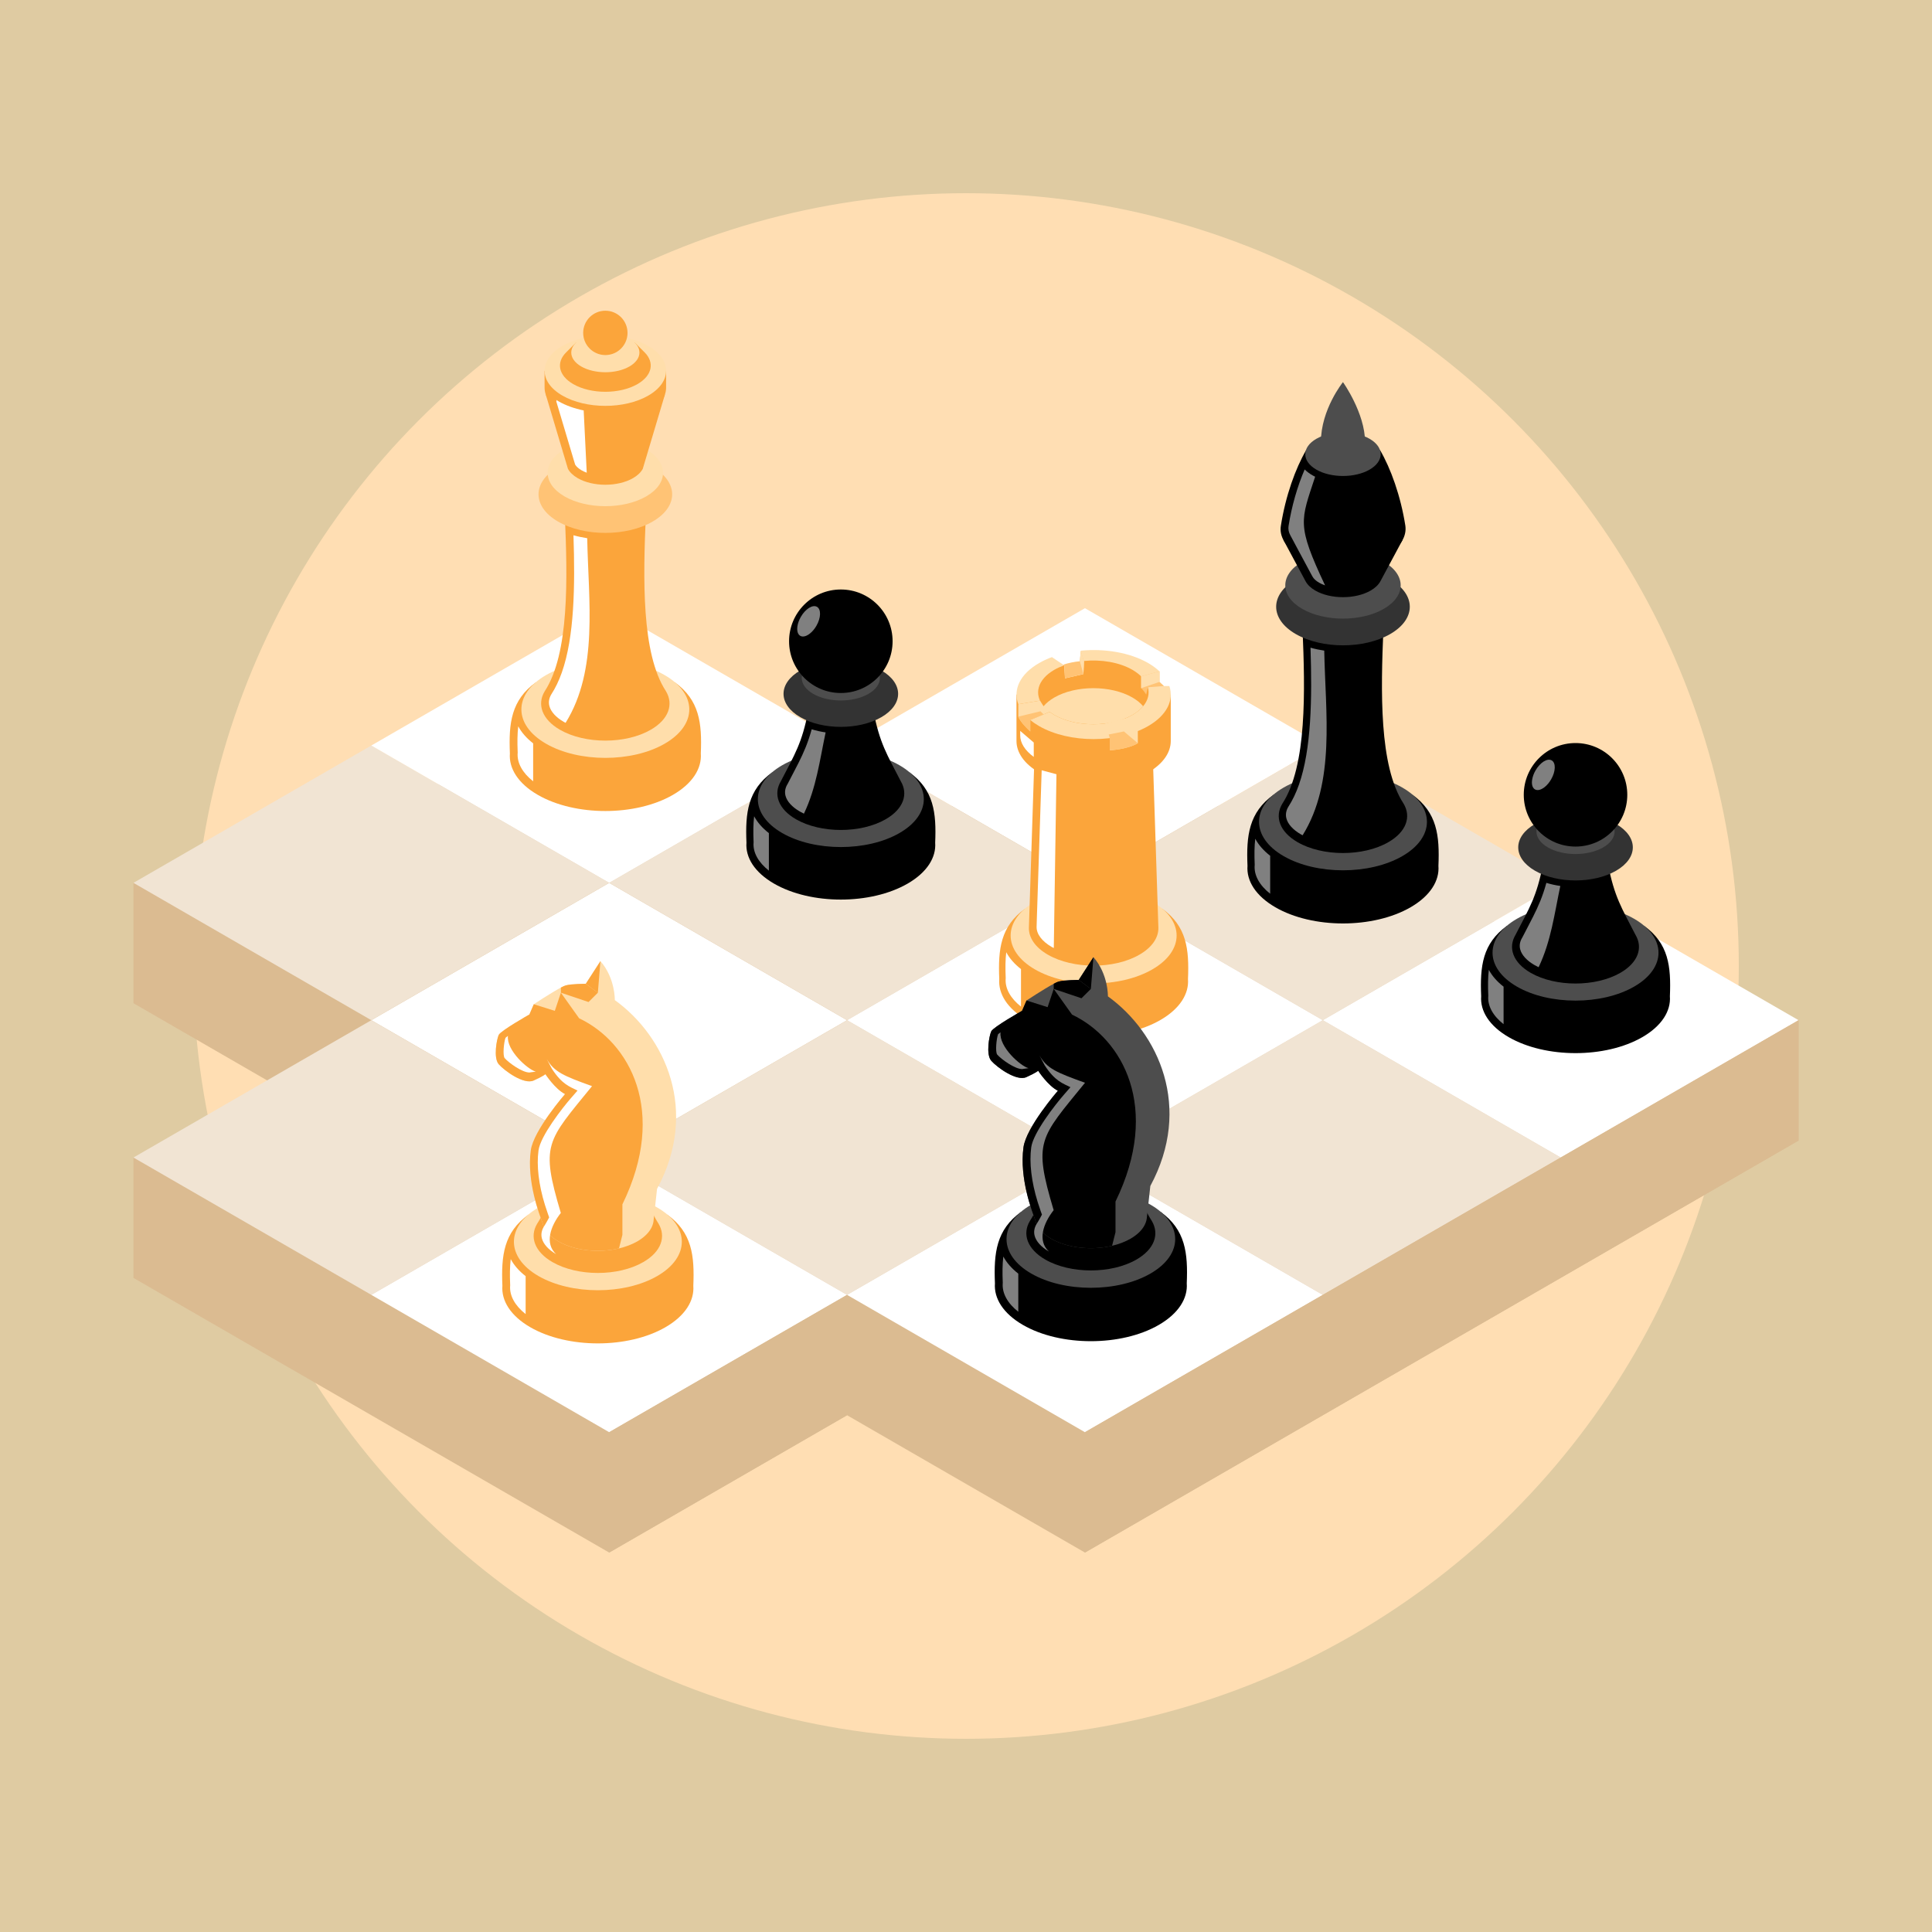 <?xml version="1.0" encoding="utf-8"?>
<!-- Generator: Adobe Illustrator 16.0.0, SVG Export Plug-In . SVG Version: 6.00 Build 0)  -->
<!DOCTYPE svg PUBLIC "-//W3C//DTD SVG 1.1//EN" "http://www.w3.org/Graphics/SVG/1.1/DTD/svg11.dtd">
<svg version="1.1" id="圖層_1" xmlns="http://www.w3.org/2000/svg" xmlns:xlink="http://www.w3.org/1999/xlink" x="0px" y="0px"
	 width="225px" height="225px" viewBox="0 0 225 225" enable-background="new 0 0 225 225" xml:space="preserve">
<g>
	<g>
		<rect opacity="0.7" fill="#D2B67B" width="225" height="225"/>
		<circle fill="#FFDEB3" cx="112.5" cy="112.5" r="90"/>
	</g>
	<g>
		<g>
			<path fill="#DBBB91" d="M154.053,100.84l-27.701-15.994L98.649,100.84L70.946,84.846l-55.405,17.972v14.016l27.703,15.994
				l-27.703,1.979v14.016c5.854,3.381,49.531,28.598,55.405,31.988l27.703-15.994l27.703,15.994
				c5.027-2.902,78.812-45.502,83.107-47.982v-14.016L154.053,100.84z"/>
			<polygon fill="#FFFFFF" points="98.649,86.823 126.352,70.83 154.053,86.823 126.352,102.817 			"/>
			<polygon fill="#F1E4D3" points="126.352,102.817 154.053,86.823 181.756,102.817 154.053,118.812 			"/>
			<polygon fill="#FFFFFF" points="43.244,118.812 70.946,102.817 98.649,118.812 70.946,134.806 			"/>
			<polygon fill="#F1E4D3" points="15.541,102.817 43.244,86.823 70.946,102.817 43.244,118.812 			"/>
			<polygon fill="#F1E4D3" points="70.946,134.806 98.649,118.812 126.352,134.806 98.649,150.8 			"/>
			<polygon fill="#F1E4D3" points="126.352,134.806 154.053,118.812 181.756,134.806 154.053,150.8 			"/>
			<polygon fill="#F1E4D3" points="70.946,102.817 98.649,86.823 126.352,102.817 98.649,118.812 			"/>
			<polygon fill="#F1E4D3" points="15.541,134.806 43.244,118.812 70.946,134.806 43.244,150.8 			"/>
			<polygon fill="#FFFFFF" points="43.244,150.8 70.946,134.806 98.649,150.8 70.946,166.794 			"/>
			<polygon fill="#FFFFFF" points="98.649,118.812 126.352,102.817 154.053,118.812 126.352,134.806 			"/>
			<polygon fill="#FFFFFF" points="43.244,86.823 70.946,70.83 98.649,86.823 70.946,102.817 			"/>
			<polygon fill="#FFFFFF" points="154.053,118.812 181.756,102.817 209.459,118.812 181.756,134.806 			"/>
			<polygon fill="#FFFFFF" points="98.649,150.8 126.352,134.806 154.053,150.8 126.352,166.794 			"/>
			<g>
				<g>
					<path d="M89.94,89.938l1.876,3.192c3.685-1.423,8.528-1.423,12.212,0l1.876-3.192c2.857,2.055,3.153,4.715,3.007,8.197
						c0.129,1.717-0.939,3.458-3.21,4.77c-4.296,2.48-11.262,2.48-15.558,0c-2.271-1.312-3.34-3.053-3.21-4.77
						C86.787,94.653,87.083,91.993,89.94,89.938z"/>
					<path fill="#4D4D4D" d="M91.089,89.122c-3.774,2.18-3.774,5.712,0,7.891c3.774,2.179,9.893,2.179,13.667,0
						c3.774-2.179,3.774-5.711,0-7.891C100.982,86.943,94.863,86.943,91.089,89.122z"/>
					<path d="M97.923,82.77c0.834,0,1.946,0,3.787,0c0.741,3.817,1.589,5.09,3.186,8.196c0.911,1.521,0.325,3.247-1.745,4.441
						c-1.443,0.833-3.336,1.25-5.228,1.25s-3.785-0.417-5.229-1.25c-2.07-1.195-2.656-2.921-1.759-4.418
						c1.611-3.129,2.459-4.402,3.2-8.219C95.977,82.77,97.088,82.77,97.923,82.77z"/>
					<path fill="#333333" d="M93.204,78.076c-2.605,1.506-2.605,3.944,0,5.448c2.606,1.505,6.831,1.505,9.437,0
						c2.605-1.504,2.605-3.942,0-5.448C100.035,76.572,95.81,76.572,93.204,78.076z"/>
					<path fill="#4D4D4D" d="M94.705,77.091c-1.778,1.026-1.778,2.69,0,3.716c1.777,1.026,4.659,1.026,6.437,0
						c1.777-1.026,1.777-2.69,0-3.716C99.363,76.065,96.482,76.065,94.705,77.091z"/>
					<circle cx="97.923" cy="74.68" r="6.028"/>
				</g>
				<path fill="#808080" d="M91.7,91.338l0.026-0.042l0.022-0.043c0.202-0.393,0.392-0.755,0.57-1.098
					c0.24-0.458,0.46-0.881,0.666-1.288c0.625-1.242,1.12-2.381,1.545-3.934c0.517,0.16,1.061,0.28,1.624,0.362
					c-0.686,3.225-1.078,6.436-2.528,9.462c-0.167-0.08-0.328-0.163-0.481-0.252c-0.902-0.52-1.492-1.17-1.664-1.83
					C91.364,92.229,91.438,91.779,91.7,91.338z"/>
				<path fill="#808080" d="M87.764,98.076l-0.003-0.052c-0.046-1.108-0.041-2.086,0.066-2.96c0.381,0.712,0.962,1.375,1.716,1.961
					v4.369c-1.229-0.968-1.87-2.121-1.783-3.265L87.764,98.076z"/>
				<path fill="#808080" d="M93.199,74.049c-0.271-0.157-0.385-0.519-0.348-0.966c0.004-0.054,0.011-0.108,0.019-0.164
					c0.053-0.339,0.185-0.713,0.396-1.081c0.538-0.933,1.38-1.456,1.88-1.167c0.5,0.289,0.47,1.278-0.068,2.211
					c-0.211,0.367-0.471,0.67-0.737,0.884c-0.044,0.036-0.088,0.069-0.132,0.099C93.842,74.122,93.471,74.206,93.199,74.049z"/>
			</g>
			<g>
				<g>
					<path fill="#FBA53B" d="M119.381,105.822l1.876,3.191c3.685-1.422,8.528-1.422,12.213,0l1.876-3.191
						c2.857,2.056,3.154,4.716,3.007,8.197c0.13,1.717-0.94,3.459-3.21,4.77c-4.297,2.48-11.262,2.48-15.559,0
						c-2.27-1.311-3.34-3.053-3.21-4.77C116.227,110.538,116.524,107.877,119.381,105.822z"/>
					<path fill="#FFDEAB" d="M120.53,105.007c-3.774,2.179-3.774,5.711,0,7.89c3.774,2.179,9.894,2.179,13.668,0
						c3.774-2.179,3.774-5.711,0-7.89S124.304,102.828,120.53,105.007z"/>
					<path fill="#FFDEAB" d="M122.534,83.494c-2.668,1.54-2.668,4.037,0,5.577c2.668,1.541,6.992,1.541,9.66,0
						c2.668-1.54,2.668-4.037,0-5.577S125.202,81.954,122.534,83.494z"/>
					<path fill="#FBA53B" d="M119.826,108.02c-0.003,0,0.708-21.812,0.708-21.812h13.66l0.711,21.812
						c0.035,1.142-0.699,2.29-2.208,3.162c-2.946,1.7-7.72,1.7-10.666,0C120.522,110.31,119.788,109.162,119.826,108.02z"/>
					<g>
						<path fill="#FBA53B" d="M118.379,86.295v-5.407h2.952c3.419-1.794,8.646-1.794,12.064,0h2.952v5.407
							c0,1.328-0.877,2.655-2.631,3.668c-3.51,2.025-9.197,2.025-12.707,0C119.256,88.95,118.379,87.623,118.379,86.295z"/>
						<path fill="#FFDEAB" d="M121.116,81.593l-2.521,0.418c-0.64-1.671,0.164-3.49,2.416-4.791
							c0.463-0.267,0.965-0.496,1.494-0.693l1.428,0.956c0.006,0.004,0.095,1.517,0.095,1.517l2.146-0.493l0.063-1.531l0.002-0.057
							l-0.363-1.142c2.766-0.267,5.707,0.211,7.842,1.443c0.512,0.296,0.946,0.619,1.309,0.961v1.235l0.525,0.478h0.631
							c0.551,1.635-0.271,3.396-2.465,4.663c-3.51,2.025-9.197,2.025-12.707,0c-0.385-0.223-0.727-0.461-1.027-0.711l2.254-0.94
							l0.682-0.529l-1.192-0.13L121.116,81.593z"/>
						<path fill="#FBA53B" d="M122.782,78.007c0.354-0.205,0.742-0.377,1.15-0.524c0.006,0.004,0.095,1.517,0.095,1.517l2.146-0.493
							l0.063-1.531c1.99-0.197,4.109,0.144,5.645,1.031c1.986,1.148,2.404,2.856,1.248,4.241c-0.306,0.367-0.721,0.71-1.248,1.013
							c-2.512,1.449-6.588,1.449-9.1,0c-0.527-0.303-0.942-0.646-1.248-1.013C120.381,80.863,120.799,79.155,122.782,78.007z"/>
						<path fill="#FFDEAB" d="M121.534,82.248c0.306,0.367,0.721,0.71,1.248,1.013c2.512,1.449,6.588,1.449,9.1,0
							c0.527-0.303,0.942-0.646,1.248-1.013c-0.303-0.365-0.721-0.71-1.248-1.016c-2.512-1.451-6.588-1.451-9.1,0
							C122.254,81.538,121.837,81.883,121.534,82.248z"/>
						<path fill="#FFDEAB" d="M132.51,85.141l-1.525-1.449l-2.232,0.565l0.488,1.705v1.421c0,0,2.063-0.107,3.27-0.829V85.141z"/>
						<path fill="#FFC375" d="M130.889,85.184l-1.77,0.354l0.121,0.424v1.421c0,0,2.063-0.107,3.27-0.829L130.889,85.184z"/>
						<path fill="#FFC375" d="M126.237,76.976l-0.063,1.531L124.027,79l-0.089-1.513c-0.006-0.004-0.123-0.082-0.123-0.082
							c0.602-0.192,1.314-0.34,1.939-0.396l0.121-1.231l0.363,1.142L126.237,76.976z"/>
						<path fill="#FFDEAB" d="M119.983,83.845v1.338c0,0-1.18-1.09-1.392-1.726v-1.446l2.524-0.419l0.418,0.655l1.385,0.128
							l-0.682,0.529L119.983,83.845z"/>
						<path fill="#FFC375" d="M121.534,83.197l-0.365-0.36l-2.577,0.621c0,0,0.27,0.763,1.392,1.726v-1.338L121.534,83.197z"/>
						<polygon fill="#FFDEAB" points="125.875,75.777 126.237,76.976 126.173,78.507 125.754,77.009 						"/>
						<path fill="#FFC375" d="M135.551,79.894l-1.867,0.145l-0.197,0.852c0,0-0.322-0.527-0.592-0.746v-1.377l2.131-0.585v1.235
							L135.551,79.894z"/>
						<polygon fill="#FFDEAB" points="135.026,79.417 132.895,80.145 132.895,78.767 135.026,78.182 						"/>
					</g>
				</g>
				<path fill="#FFFFFF" d="M122.725,110.408c-0.082-0.042-0.167-0.083-0.245-0.127c-1.144-0.661-1.784-1.519-1.757-2.354
					l0.027-0.927l0.564-17.293l1.721,0.461L122.725,110.408z"/>
				<path fill="#FFFFFF" d="M118.934,85.224l1.457,1.25v1.675c-1.016-0.738-1.578-1.62-1.578-2.496v-0.536
					C118.852,85.153,118.892,85.188,118.934,85.224z"/>
				<path fill="#FFFFFF" d="M117.125,113.91l-0.002-0.051c-0.047-1.109-0.041-2.087,0.064-2.961
					c0.381,0.713,0.963,1.375,1.717,1.962v4.368c-1.229-0.968-1.869-2.12-1.783-3.264L117.125,113.91z"/>
			</g>
			<g>
				<g>
					<path d="M175.502,107.821l1.877,3.191c3.684-1.421,8.527-1.421,12.211,0l1.877-3.191c2.857,2.056,3.154,4.715,3.008,8.197
						c0.129,1.717-0.94,3.458-3.211,4.769c-4.297,2.48-11.262,2.48-15.558,0c-2.271-1.311-3.341-3.052-3.21-4.769
						C172.35,112.536,172.645,109.877,175.502,107.821z"/>
					<path fill="#4D4D4D" d="M176.652,107.005c-3.774,2.179-3.774,5.711,0,7.891c3.773,2.18,9.893,2.18,13.667,0
						c3.773-2.179,3.773-5.711,0-7.891C186.544,104.826,180.425,104.826,176.652,107.005z"/>
					<path d="M183.485,100.652c0.834,0,1.945,0,3.787,0c0.74,3.818,1.59,5.09,3.186,8.197c0.912,1.52,0.326,3.247-1.744,4.442
						c-1.443,0.833-3.336,1.25-5.229,1.25s-3.784-0.417-5.229-1.25c-2.07-1.195-2.655-2.923-1.759-4.419
						c1.61-3.13,2.46-4.402,3.201-8.22C181.54,100.652,182.651,100.652,183.485,100.652z"/>
					<path fill="#333333" d="M178.766,95.96c-2.605,1.504-2.605,3.943,0,5.447c2.606,1.505,6.832,1.505,9.438,0
						c2.605-1.504,2.605-3.943,0-5.447C185.598,94.455,181.373,94.455,178.766,95.96z"/>
					<path fill="#4D4D4D" d="M180.266,94.975c-1.776,1.026-1.776,2.69,0,3.716c1.778,1.026,4.66,1.026,6.438,0
						c1.777-1.026,1.777-2.69,0-3.716C184.926,93.949,182.044,93.949,180.266,94.975z"/>
					<circle cx="183.485" cy="92.563" r="6.028"/>
				</g>
				<path fill="#808080" d="M177.262,109.221l0.026-0.042l0.022-0.042c0.201-0.394,0.391-0.756,0.57-1.098
					c0.239-0.459,0.459-0.881,0.664-1.288c0.627-1.242,1.12-2.381,1.546-3.934c0.517,0.161,1.061,0.28,1.624,0.362
					c-0.687,3.226-1.077,6.436-2.528,9.462c-0.166-0.079-0.327-0.163-0.481-0.252c-0.902-0.52-1.492-1.17-1.664-1.831
					C176.926,110.113,177,109.662,177.262,109.221z"/>
				<path fill="#808080" d="M173.327,115.96l-0.003-0.053c-0.047-1.109-0.042-2.087,0.065-2.961
					c0.381,0.712,0.963,1.375,1.717,1.961v4.368c-1.23-0.968-1.871-2.118-1.783-3.264L173.327,115.96z"/>
				<path fill="#808080" d="M178.762,91.932c-0.271-0.156-0.386-0.519-0.349-0.966c0.005-0.053,0.011-0.108,0.021-0.164
					c0.052-0.339,0.184-0.714,0.396-1.081c0.538-0.933,1.38-1.454,1.88-1.167c0.501,0.29,0.471,1.279-0.067,2.211
					c-0.212,0.368-0.471,0.67-0.737,0.885c-0.045,0.036-0.088,0.069-0.133,0.099C179.404,92.005,179.033,92.088,178.762,91.932z"/>
			</g>
			<g>
				<g>
					<path d="M118.928,141.125l1.906,3.245c3.746-1.446,8.667-1.446,12.412,0l1.907-3.245c2.905,2.09,3.205,4.793,3.056,8.332
						c0.133,1.744-0.955,3.515-3.264,4.847c-4.365,2.521-11.444,2.521-15.811,0c-2.309-1.332-3.395-3.103-3.264-4.848
						C115.723,145.917,116.024,143.214,118.928,141.125z"/>
					<path fill="#4D4D4D" d="M120.096,140.296c-3.836,2.215-3.836,5.805,0,8.02s10.055,2.215,13.891,0
						c3.835-2.215,3.835-5.805,0-8.02C130.151,138.082,123.932,138.082,120.096,140.296z"/>
					<path d="M119.939,142.193c0.592-0.902,1.042-1.962,1.394-3.146h11.416c0.352,1.185,0.803,2.244,1.379,3.123
						c0.927,1.545,0.331,3.301-1.772,4.515c-2.935,1.694-7.693,1.694-10.628,0C119.624,145.47,119.028,143.714,119.939,142.193
						L119.939,142.193z"/>
					<path fill="#4D4D4D" d="M115.442,123.536c0.646,0.743,2.931,2.425,4.084,1.907c1.151-0.518,1.379-0.744,1.379-0.744
						s1.134,1.744,2.298,2.329c0,0-3.696,4.245-4.01,6.597c-0.486,3.621,1.011,7.5,1.374,8.469c0.183,0.791,0.799,1.557,1.852,2.165
						c1.92,1.106,4.732,1.382,7.094,0.825c0.782-0.184,1.514-0.461,2.15-0.825c0.795-0.46,1.343-1.009,1.643-1.591
						c0.164-0.318,0.252-0.646,0.268-0.975l0.393-3.573c4.932-9.14,0.975-17.818-4.941-22.087c0,0,0.062-2.557-1.682-4.562
						l-1.715,2.652c0,0-1.683,0-2.362,0.194c-0.12,0.034-0.313,0.124-0.549,0.251c-1.107,0.588-3.169,1.948-3.169,1.948
						l-0.518,1.198c0,0-3.363,1.906-3.588,2.391C115.213,120.591,114.794,122.791,115.442,123.536z"/>
					<path d="M115.442,123.536c0.646,0.743,2.931,2.425,4.084,1.907c1.151-0.518,1.379-0.744,1.379-0.744s1.134,1.744,2.298,2.329
						c0,0-3.696,4.245-4.01,6.597c-0.486,3.621,1.011,7.5,1.374,8.469c0.183,0.791,0.799,1.557,1.852,2.165
						c1.92,1.106,4.732,1.382,7.094,0.825l0.398-1.584v-3.57c5.328-10.92,0.826-18.982-5.061-21.766l-2.134-2.996l-0.712,2.125
						l-2.457-0.776l-0.518,1.198c0,0-3.363,1.906-3.588,2.391C115.213,120.591,114.794,122.791,115.442,123.536z"/>
					<polygon points="127.342,111.47 127.042,115.169 125.627,114.123 					"/>
					<path d="M122.716,114.568v0.6l3.233,1.09l1.093-1.09l-1.415-1.045c0,0-1.683,0-2.362,0.194
						C123.145,114.351,122.952,114.441,122.716,114.568z"/>
				</g>
				<g>
					<path fill="#808080" d="M120.844,139.978c-0.729-2.373-0.987-4.572-0.748-6.357c0.228-1.703,2.816-4.994,3.795-6.119
						l0.771-0.887c-0.907-0.455-1.795-0.703-2.992-2.537l-0.619-1.167c0.879,1.534,1.966,1.979,5.309,3.187
						c-5.299,6.52-6.055,6.768-3.651,14.838c-1.214,1.543-1.914,3.552-0.556,4.814c-0.898-0.525-1.488-1.178-1.661-1.842
						c-0.116-0.451-0.042-0.908,0.221-1.354c0.159-0.243,0.298-0.479,0.44-0.745l0.191-0.357l-0.137-0.383
						C121.077,140.703,120.958,140.345,120.844,139.978z"/>
					<path fill="#808080" d="M116.237,120.443c0.062-0.057,0.161-0.135,0.284-0.224c-0.205,1.687,2.337,3.952,3.26,4.179
						c-0.05,0.023-0.573,0.062-0.628,0.086c-0.018,0.008-0.062,0.018-0.127,0.018c-0.822,0-2.393-1.111-2.894-1.688
						C115.899,122.502,116.034,121.009,116.237,120.443z"/>
				</g>
				<path fill="#808080" d="M116.782,149.396l-0.002-0.053c-0.047-1.127-0.042-2.119,0.066-3.008
					c0.389,0.724,0.979,1.396,1.744,1.992v4.439c-1.25-0.982-1.9-2.154-1.812-3.316L116.782,149.396z"/>
			</g>
			<polygon fill="#DBBB91" points="70.946,166.794 70.946,180.81 98.649,164.816 98.649,150.8 			"/>
			<polygon fill="#DBBB91" points="126.352,166.794 126.352,180.81 209.459,132.828 209.459,118.812 			"/>
		</g>
		<g>
			<g>
				<path d="M148.327,92.544l1.898,3.23c3.728-1.44,8.627-1.44,12.355,0l1.898-3.23c2.891,2.08,3.189,4.771,3.041,8.293
					c0.132,1.737-0.951,3.499-3.248,4.826c-4.347,2.509-11.393,2.509-15.739,0c-2.298-1.327-3.38-3.089-3.249-4.826
					C145.135,97.315,145.435,94.624,148.327,92.544z"/>
				<path fill="#4D4D4D" d="M149.489,91.719c-3.818,2.205-3.818,5.779,0,7.983c3.818,2.205,10.009,2.205,13.828,0
					c3.818-2.204,3.818-5.778,0-7.983C159.498,89.514,153.307,89.514,149.489,91.719z"/>
				<path d="M149.333,93.608c2.892-4.413,2.657-13.213,2.36-20.358h4.708h4.71c-0.299,7.145-0.531,15.945,2.346,20.334
					c0.922,1.538,0.329,3.286-1.766,4.494c-2.922,1.688-7.658,1.688-10.58,0C149.018,96.87,148.426,95.122,149.333,93.608z"/>
				<path fill="#333333" d="M150.9,67.485c-3.039,1.754-3.039,4.599,0,6.354c3.04,1.754,7.966,1.754,11.005,0s3.039-4.599,0-6.354
					S153.94,65.731,150.9,67.485z"/>
				<path fill="#4D4D4D" d="M151.651,65.421c-2.623,1.515-2.623,3.971,0,5.486c2.625,1.515,6.879,1.515,9.502,0
					c2.625-1.516,2.625-3.971,0-5.486C158.53,63.905,154.276,63.905,151.651,65.421z"/>
				<path d="M149.461,62.877h13.882l-2.583,4.816c-0.215,0.396-0.59,0.769-1.133,1.082c-1.781,1.028-4.67,1.028-6.451,0
					c-0.543-0.312-0.917-0.686-1.129-1.082C152.044,67.693,149.461,62.877,149.461,62.877z"/>
				<path d="M149.17,61.228c0.545-3.479,1.699-6.675,2.948-8.814h8.601c1.248,2.139,2.403,5.335,2.949,8.814
					c0.168,1.204-0.529,2.449-2.128,3.372c-2.838,1.638-7.438,1.638-10.276,0C149.667,63.677,148.969,62.432,149.17,61.228z"/>
				<path fill="#4D4D4D" d="M153.297,51.105c-1.715,0.99-1.715,2.595,0,3.585c1.715,0.99,4.495,0.99,6.209,0
					c1.715-0.99,1.715-2.595,0-3.585C157.792,50.115,155.012,50.115,153.297,51.105z"/>
				<path fill="#4D4D4D" d="M153.832,51.478c0,1.419,1.151,2.57,2.57,2.57c1.421,0,2.571-1.151,2.571-2.57
					c0-3.37-2.571-6.976-2.571-6.976S153.832,47.678,153.832,51.478z"/>
			</g>
			<path fill="#808080" d="M150.067,61.244c0.359-2.289,1.031-4.622,1.876-6.574c0.248,0.25,0.55,0.48,0.9,0.682
				c0.103,0.059,0.209,0.114,0.317,0.167c-1.682,5.133-2.186,5.562,1.158,12.655c-0.249-0.09-0.482-0.192-0.688-0.311
				c-0.374-0.215-0.645-0.467-0.784-0.725l-0.227-0.419l-1.641-3.058c0.003,0-0.715-1.338-0.715-1.338
				C150.073,61.967,150.006,61.607,150.067,61.244z"/>
			<path fill="#808080" d="M146.125,100.728l-0.003-0.053c-0.047-1.122-0.042-2.11,0.065-2.995c0.386,0.721,0.975,1.39,1.737,1.984
				v4.42c-1.245-0.979-1.893-2.146-1.806-3.303L146.125,100.728z"/>
			<path fill="#808080" d="M149.814,95.314c-0.116-0.446-0.044-0.897,0.214-1.339c0.488-0.752,0.9-1.606,1.24-2.572
				c1.457-4.141,1.547-10.051,1.353-15.973c0.512,0.148,1.049,0.259,1.6,0.342c0.131,7.261,1.329,15.312-2.518,21.502
				c-0.068-0.036-0.14-0.069-0.206-0.107C150.584,96.64,149.987,95.982,149.814,95.314z"/>
		</g>
		<g>
			<g>
				<path fill="#FBA53B" d="M61.55,141.451l1.898,3.229c3.728-1.439,8.628-1.439,12.356,0l1.898-3.229
					c2.891,2.079,3.19,4.77,3.041,8.293c0.131,1.736-0.951,3.498-3.248,4.824c-4.346,2.51-11.393,2.51-15.739,0
					c-2.297-1.326-3.38-3.088-3.248-4.826C58.36,146.22,58.659,143.53,61.55,141.451z"/>
				<path fill="#FFDEAB" d="M62.713,140.625c-3.818,2.205-3.818,5.779,0,7.984c3.818,2.203,10.009,2.203,13.827,0
					c3.819-2.205,3.819-5.779,0-7.984C72.722,138.42,66.531,138.42,62.713,140.625z"/>
				<path fill="#FBA53B" d="M62.557,142.513c0.589-0.898,1.038-1.953,1.389-3.133h11.362c0.351,1.179,0.799,2.232,1.374,3.109
					c0.922,1.537,0.329,3.285-1.765,4.494c-2.922,1.687-7.659,1.687-10.58,0C62.243,145.775,61.65,144.027,62.557,142.513
					L62.557,142.513z"/>
				<path fill="#FFDEAB" d="M58.08,123.941c0.644,0.738,2.917,2.413,4.066,1.897c1.146-0.515,1.373-0.739,1.373-0.739
					s1.128,1.736,2.287,2.318c0,0-3.68,4.226-3.992,6.566c-0.484,3.604,1.007,7.467,1.368,8.43c0.183,0.787,0.795,1.551,1.844,2.155
					c1.911,1.103,4.71,1.376,7.062,0.821c0.778-0.182,1.507-0.459,2.141-0.821c0.79-0.458,1.336-1.005,1.635-1.583
					c0.162-0.318,0.25-0.645,0.265-0.973l0.391-3.555c4.909-9.098,0.971-17.738-4.919-21.987c0,0,0.062-2.544-1.674-4.54
					l-1.707,2.639c0,0-1.674,0-2.352,0.193c-0.118,0.034-0.312,0.123-0.546,0.25c-1.102,0.585-3.155,1.939-3.155,1.939l-0.515,1.192
					c0,0-3.348,1.898-3.572,2.379C57.853,121.009,57.436,123.199,58.08,123.941z"/>
				<path fill="#FBA53B" d="M58.08,123.941c0.644,0.738,2.917,2.413,4.066,1.897c1.146-0.515,1.373-0.739,1.373-0.739
					s1.128,1.736,2.287,2.318c0,0-3.68,4.226-3.992,6.566c-0.484,3.604,1.007,7.467,1.368,8.43c0.183,0.787,0.795,1.551,1.844,2.155
					c1.911,1.103,4.71,1.376,7.062,0.821l0.397-1.576v-3.553c5.304-10.873,0.822-18.896-5.038-21.668l-2.125-2.982l-0.708,2.115
					l-2.447-0.772l-0.515,1.192c0,0-3.348,1.898-3.572,2.379C57.853,121.009,57.436,123.199,58.08,123.941z"/>
				<polygon fill="#FBA53B" points="69.926,111.932 69.626,115.613 68.219,114.571 				"/>
				<path fill="#FBA53B" d="M65.321,115.014v0.597l3.22,1.085l1.086-1.085l-1.408-1.04c0,0-1.674,0-2.352,0.193
					C65.75,114.798,65.556,114.887,65.321,115.014z"/>
			</g>
			<g>
				<path fill="#FFFFFF" d="M63.458,140.308c-0.726-2.363-0.983-4.551-0.744-6.328c0.226-1.695,2.803-4.973,3.777-6.092l0.768-0.881
					c-0.903-0.455-1.787-0.701-2.979-2.527l-0.617-1.162c0.875,1.527,1.958,1.971,5.284,3.174
					c-5.274,6.488-6.027,6.736-3.634,14.768c-1.208,1.537-1.904,3.537-0.553,4.794c-0.895-0.522-1.482-1.173-1.653-1.833
					c-0.116-0.45-0.042-0.903,0.22-1.349c0.157-0.242,0.297-0.478,0.438-0.741l0.191-0.355l-0.137-0.381
					C63.688,141.029,63.571,140.675,63.458,140.308z"/>
				<path fill="#FFFFFF" d="M58.872,120.863c0.062-0.058,0.16-0.135,0.282-0.223c-0.203,1.678,2.327,3.934,3.245,4.16
					c-0.05,0.021-0.57,0.061-0.624,0.084c-0.019,0.01-0.062,0.019-0.126,0.019c-0.819,0-2.382-1.108-2.881-1.681
					C58.536,122.912,58.67,121.427,58.872,120.863z"/>
			</g>
			<path fill="#FFFFFF" d="M59.415,149.684l-0.002-0.054c-0.047-1.121-0.042-2.109,0.066-2.994c0.386,0.721,0.974,1.391,1.736,1.984
				v4.418c-1.244-0.979-1.892-2.145-1.804-3.302L59.415,149.684z"/>
		</g>
		<g>
			<g>
				<path fill="#FBA53B" d="M62.422,79.451l1.898,3.229c3.728-1.439,8.628-1.439,12.356,0l1.898-3.229
					c2.891,2.08,3.19,4.77,3.042,8.292c0.131,1.738-0.951,3.5-3.248,4.826c-4.347,2.509-11.393,2.509-15.739,0
					c-2.298-1.326-3.38-3.089-3.248-4.826C59.232,84.221,59.531,81.531,62.422,79.451z"/>
				<path fill="#FFDEAB" d="M63.584,78.626c-3.818,2.205-3.818,5.779,0,7.983c3.818,2.205,10.01,2.205,13.828,0
					c3.818-2.204,3.818-5.778,0-7.983C73.594,76.421,67.403,76.421,63.584,78.626z"/>
				<path fill="#FBA53B" d="M63.43,80.516c2.891-4.414,2.657-13.214,2.359-20.358h4.709h4.709
					c-0.298,7.144-0.531,15.943,2.346,20.334c0.922,1.538,0.329,3.285-1.765,4.494c-2.922,1.687-7.659,1.687-10.58,0
					C63.114,83.776,62.522,82.029,63.43,80.516z"/>
				<path fill="#FFC375" d="M64.996,54.392c-3.039,1.754-3.039,4.599,0,6.354s7.966,1.754,11.004,0c3.04-1.754,3.04-4.599,0-6.354
					C72.962,52.637,68.035,52.637,64.996,54.392z"/>
				<path fill="#FFDEAB" d="M65.747,52.328c-2.624,1.514-2.624,3.971,0,5.486c2.624,1.515,6.879,1.515,9.502,0
					c2.624-1.515,2.624-3.972,0-5.486C72.626,50.812,68.371,50.812,65.747,52.328z"/>
				<path fill="#FBA53B" d="M63.558,45.941h13.881l-2.583,8.66c-0.215,0.395-0.589,0.768-1.132,1.081
					c-1.782,1.028-4.67,1.028-6.452,0c-0.542-0.313-0.917-0.686-1.129-1.081C66.141,54.601,63.558,45.941,63.558,45.941z"/>
				<path fill="#FBA53B" d="M64.293,43.182c0.315-0.332,0.714-0.644,1.201-0.926c2.764-1.596,7.244-1.596,10.007,0
					c0.487,0.282,0.886,0.594,1.201,0.926h0.872v1.964c0,1.045-0.691,2.09-2.073,2.888c-2.763,1.596-7.244,1.596-10.007,0
					c-1.382-0.797-2.072-1.843-2.072-2.888v-1.964H64.293z"/>
				<path fill="#FFDEAB" d="M65.495,40.292c-2.763,1.595-2.763,4.182,0,5.778c2.764,1.596,7.244,1.596,10.007,0
					c2.763-1.596,2.763-4.183,0-5.778C72.739,38.697,68.258,38.697,65.495,40.292z"/>
				<path fill="#FBA53B" d="M65.933,41.038c-0.008,0,1.133-1.131,1.133-1.131h0.862c1.594-0.512,3.546-0.512,5.141,0h0.862
					l1.141,1.131c1.174,1.168,0.902,2.693-0.833,3.695c-2.066,1.193-5.415,1.193-7.48,0C65.022,43.73,64.751,42.206,65.933,41.038z"
					/>
				<path fill="#FFDEAB" d="M67.691,39.438c-1.55,0.896-1.55,2.346,0,3.242c1.55,0.894,4.063,0.894,5.614,0
					c1.551-0.896,1.551-2.346,0-3.242C71.755,38.544,69.242,38.544,67.691,39.438z"/>
				<circle fill="#FBA53B" cx="70.499" cy="38.768" r="2.582"/>
			</g>
			<path fill="#FFFFFF" d="M60.291,87.635l-0.002-0.053c-0.047-1.122-0.042-2.112,0.066-2.995c0.385,0.721,0.974,1.391,1.736,1.984
				v4.419c-1.244-0.979-1.891-2.145-1.804-3.302L60.291,87.635z"/>
			<path fill="#FFFFFF" d="M63.98,82.221c-0.116-0.447-0.044-0.897,0.213-1.338c0.489-0.752,0.9-1.607,1.24-2.573
				c1.458-4.141,1.548-10.05,1.353-15.973c0.513,0.148,1.05,0.259,1.601,0.342c0.13,7.261,1.329,15.312-2.518,21.502
				c-0.068-0.036-0.14-0.07-0.206-0.108C64.751,83.547,64.153,82.889,63.98,82.221z"/>
			<path fill="#FFFFFF" d="M64.83,46.726l-0.051-0.152c0.085,0.055,0.172,0.107,0.262,0.159c0.846,0.488,1.848,0.845,2.934,1.066
				l0.357,7.253c-0.218-0.082-0.421-0.176-0.604-0.282c-0.345-0.199-0.602-0.427-0.748-0.664l-2.202-7.381H64.83z"/>
		</g>
	</g>
</g>
</svg>

